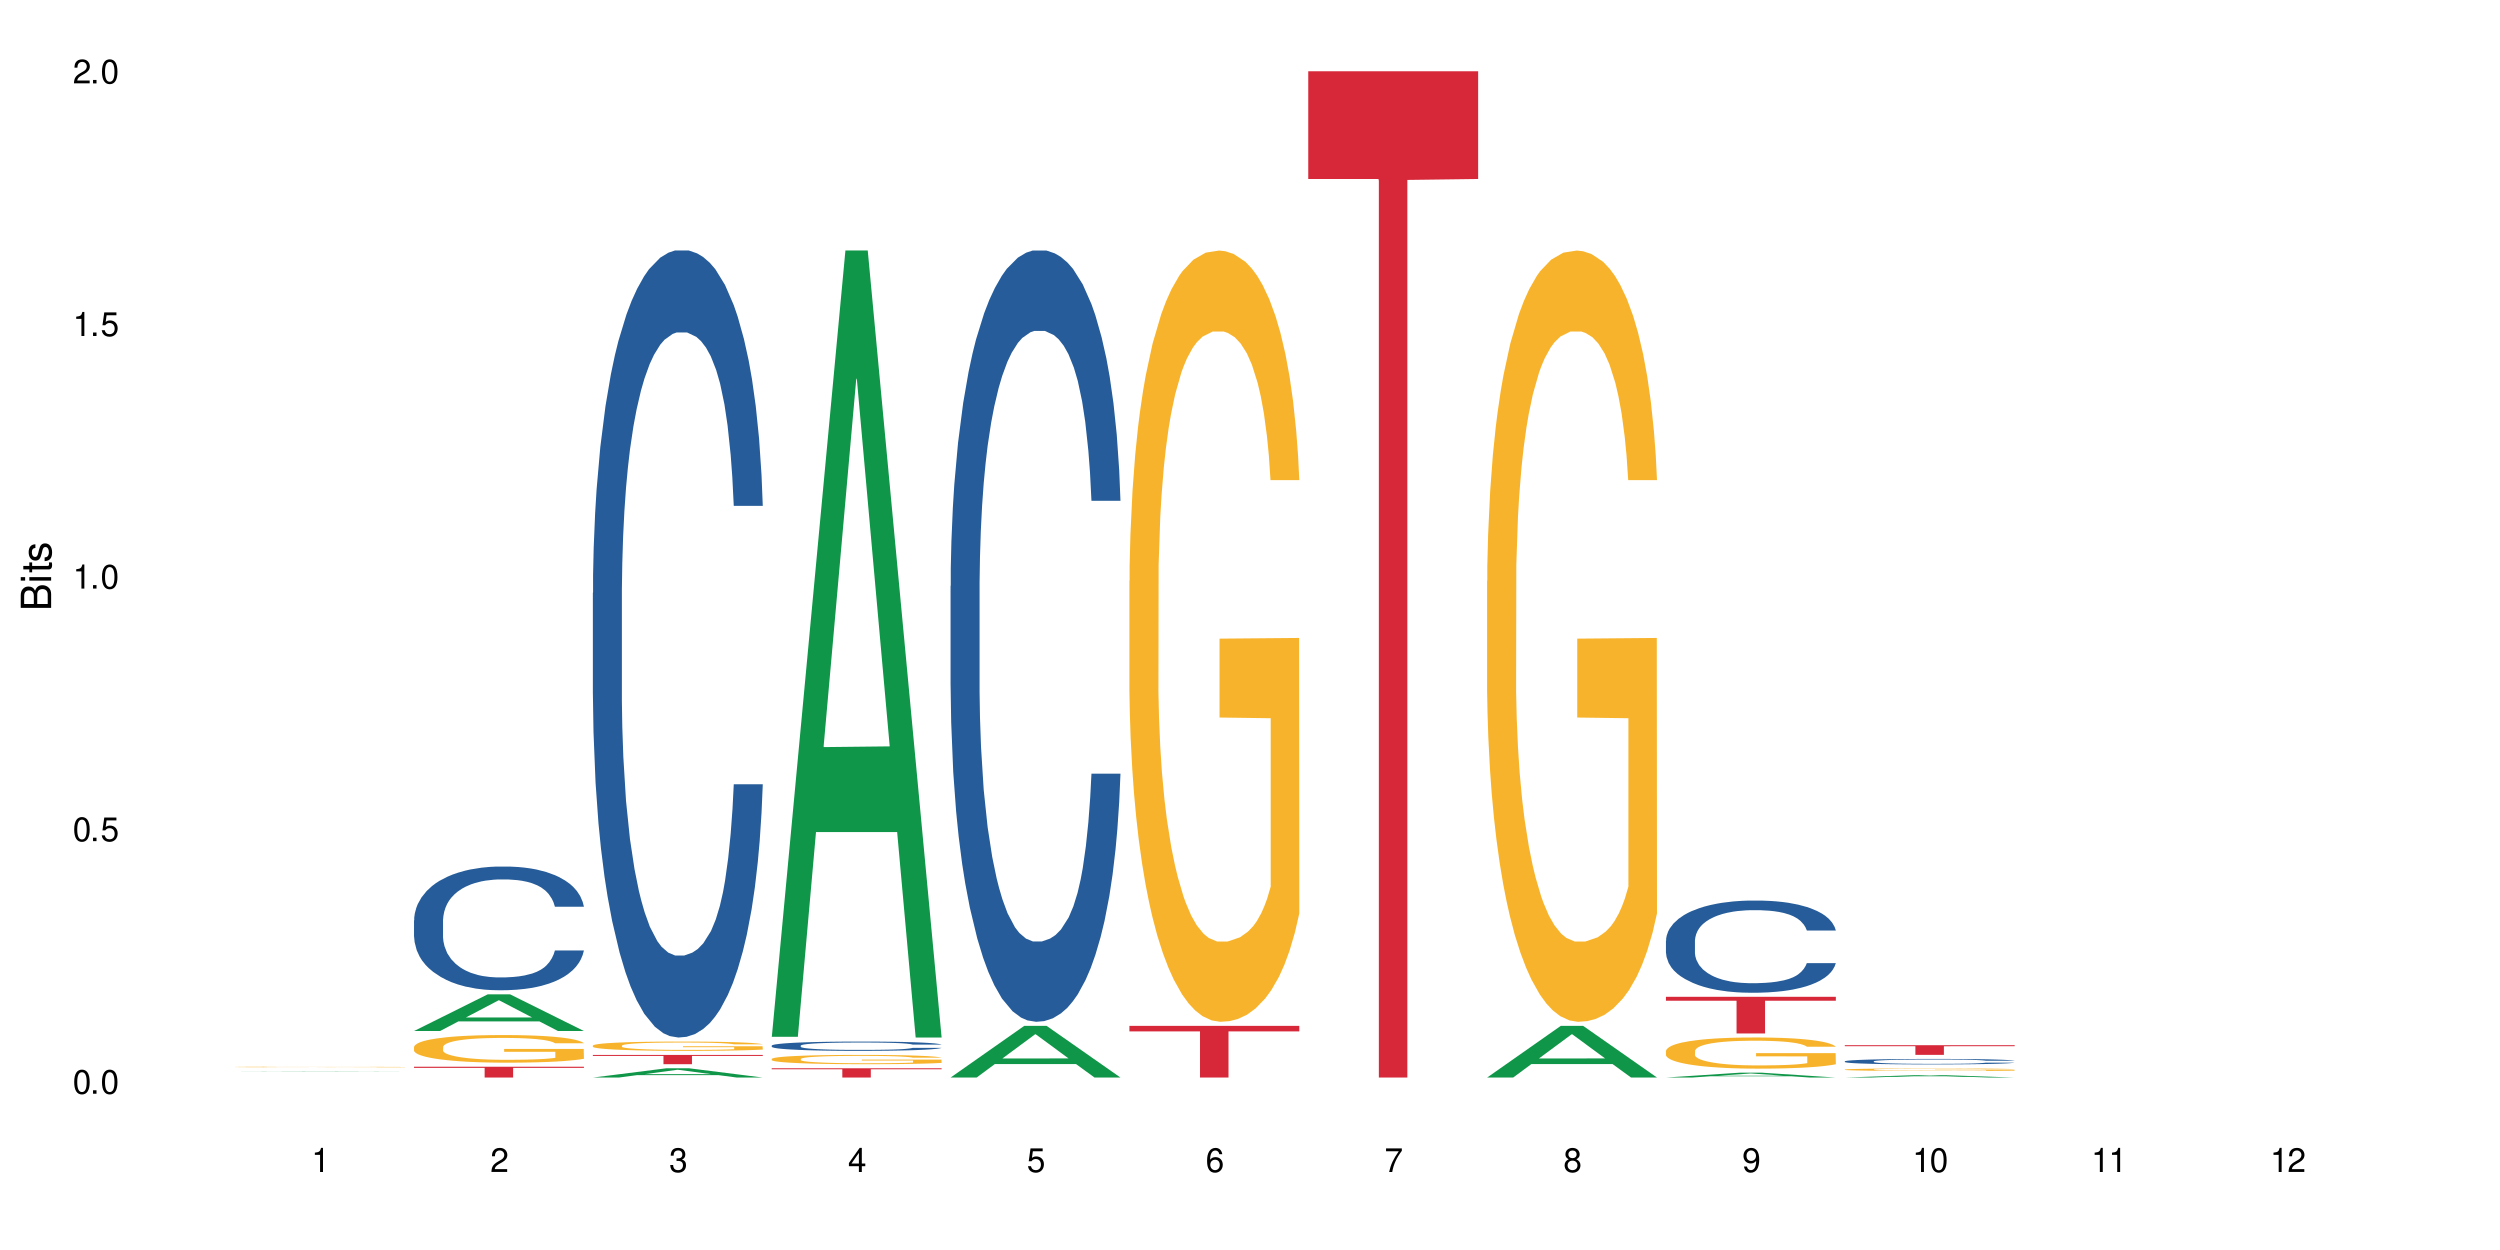 <?xml version="1.0" encoding="UTF-8"?>
<svg xmlns="http://www.w3.org/2000/svg" xmlns:xlink="http://www.w3.org/1999/xlink" width="720" height="360" viewBox="0 0 720 360">
<defs>
<g>
<g id="glyph-0-0">
</g>
<g id="glyph-0-1">
<path d="M 2.641 -6.938 C 2 -6.938 1.422 -6.656 1.078 -6.172 C 0.641 -5.562 0.406 -4.641 0.406 -3.359 C 0.406 -1.016 1.188 0.219 2.641 0.219 C 4.078 0.219 4.859 -1.016 4.859 -3.297 C 4.859 -4.641 4.656 -5.547 4.203 -6.172 C 3.844 -6.656 3.281 -6.938 2.641 -6.938 Z M 2.641 -6.188 C 3.547 -6.188 4 -5.25 4 -3.375 C 4 -1.406 3.562 -0.484 2.625 -0.484 C 1.734 -0.484 1.281 -1.438 1.281 -3.344 C 1.281 -5.25 1.734 -6.188 2.641 -6.188 Z M 2.641 -6.188 "/>
</g>
<g id="glyph-0-2">
<path d="M 1.828 -1 L 0.828 -1 L 0.828 0 L 1.828 0 Z M 1.828 -1 "/>
</g>
<g id="glyph-0-3">
<path d="M 4.562 -6.797 L 1.062 -6.797 L 0.547 -3.094 L 1.328 -3.094 C 1.719 -3.562 2.047 -3.734 2.578 -3.734 C 3.484 -3.734 4.062 -3.109 4.062 -2.094 C 4.062 -1.125 3.484 -0.531 2.578 -0.531 C 1.828 -0.531 1.375 -0.906 1.188 -1.672 L 0.328 -1.672 C 0.453 -1.109 0.547 -0.844 0.75 -0.594 C 1.125 -0.078 1.828 0.219 2.594 0.219 C 3.969 0.219 4.922 -0.781 4.922 -2.219 C 4.922 -3.562 4.031 -4.484 2.719 -4.484 C 2.25 -4.484 1.859 -4.359 1.469 -4.062 L 1.734 -5.969 L 4.562 -5.969 Z M 4.562 -6.797 "/>
</g>
<g id="glyph-0-4">
<path d="M 2.484 -4.938 L 2.484 0 L 3.328 0 L 3.328 -6.938 L 2.766 -6.938 C 2.469 -5.875 2.281 -5.734 0.984 -5.562 L 0.984 -4.938 Z M 2.484 -4.938 "/>
</g>
<g id="glyph-0-5">
<path d="M 4.859 -0.828 L 1.281 -0.828 C 1.359 -1.406 1.672 -1.781 2.5 -2.281 L 3.469 -2.828 C 4.406 -3.344 4.906 -4.062 4.906 -4.906 C 4.906 -5.484 4.672 -6.031 4.266 -6.406 C 3.859 -6.766 3.375 -6.938 2.719 -6.938 C 1.859 -6.938 1.219 -6.625 0.844 -6.031 C 0.609 -5.672 0.5 -5.234 0.484 -4.531 L 1.328 -4.531 C 1.359 -5.016 1.406 -5.281 1.531 -5.516 C 1.75 -5.938 2.188 -6.203 2.703 -6.203 C 3.469 -6.203 4.031 -5.641 4.031 -4.891 C 4.031 -4.344 3.719 -3.859 3.125 -3.516 L 2.234 -3 C 0.812 -2.172 0.406 -1.531 0.328 -0.016 L 4.859 -0.016 Z M 4.859 -0.828 "/>
</g>
<g id="glyph-0-6">
<path d="M 2.125 -3.188 L 2.578 -3.188 C 3.5 -3.188 3.984 -2.766 3.984 -1.922 C 3.984 -1.062 3.469 -0.531 2.594 -0.531 C 1.656 -0.531 1.203 -1 1.156 -2.016 L 0.312 -2.016 C 0.344 -1.453 0.438 -1.094 0.609 -0.781 C 0.953 -0.109 1.625 0.219 2.547 0.219 C 3.953 0.219 4.859 -0.625 4.859 -1.938 C 4.859 -2.828 4.516 -3.297 3.703 -3.594 C 4.344 -3.844 4.656 -4.328 4.656 -5.031 C 4.656 -6.219 3.875 -6.938 2.578 -6.938 C 1.203 -6.938 0.484 -6.172 0.453 -4.703 L 1.297 -4.703 C 1.312 -5.125 1.344 -5.359 1.453 -5.578 C 1.641 -5.969 2.062 -6.203 2.594 -6.203 C 3.344 -6.203 3.797 -5.75 3.797 -5 C 3.797 -4.516 3.609 -4.219 3.25 -4.047 C 3.016 -3.953 2.703 -3.922 2.125 -3.906 Z M 2.125 -3.188 "/>
</g>
<g id="glyph-0-7">
<path d="M 3.141 -1.672 L 3.141 0 L 3.984 0 L 3.984 -1.672 L 4.984 -1.672 L 4.984 -2.438 L 3.984 -2.438 L 3.984 -6.938 L 3.359 -6.938 L 0.266 -2.578 L 0.266 -1.672 Z M 3.141 -2.438 L 1 -2.438 L 3.141 -5.5 Z M 3.141 -2.438 "/>
</g>
<g id="glyph-0-8">
<path d="M 4.781 -5.125 C 4.609 -6.266 3.891 -6.938 2.844 -6.938 C 2.094 -6.938 1.422 -6.578 1.031 -5.953 C 0.594 -5.266 0.406 -4.422 0.406 -3.172 C 0.406 -2 0.578 -1.25 0.984 -0.641 C 1.359 -0.078 1.953 0.219 2.703 0.219 C 3.984 0.219 4.922 -0.75 4.922 -2.094 C 4.922 -3.375 4.062 -4.281 2.844 -4.281 C 2.172 -4.281 1.641 -4.031 1.281 -3.516 C 1.281 -5.234 1.828 -6.188 2.797 -6.188 C 3.391 -6.188 3.797 -5.797 3.938 -5.125 Z M 2.734 -3.531 C 3.547 -3.531 4.062 -2.953 4.062 -2.031 C 4.062 -1.156 3.484 -0.531 2.703 -0.531 C 1.922 -0.531 1.328 -1.188 1.328 -2.078 C 1.328 -2.938 1.906 -3.531 2.734 -3.531 Z M 2.734 -3.531 "/>
</g>
<g id="glyph-0-9">
<path d="M 4.984 -6.797 L 0.438 -6.797 L 0.438 -5.969 L 4.109 -5.969 C 2.5 -3.656 1.828 -2.234 1.328 0 L 2.219 0 C 2.594 -2.172 3.453 -4.047 4.984 -6.094 Z M 4.984 -6.797 "/>
</g>
<g id="glyph-0-10">
<path d="M 3.75 -3.656 C 4.469 -4.094 4.688 -4.438 4.688 -5.078 C 4.688 -6.172 3.844 -6.938 2.641 -6.938 C 1.438 -6.938 0.594 -6.172 0.594 -5.094 C 0.594 -4.438 0.812 -4.094 1.516 -3.656 C 0.734 -3.266 0.359 -2.703 0.359 -1.922 C 0.359 -0.656 1.281 0.219 2.641 0.219 C 3.984 0.219 4.922 -0.656 4.922 -1.922 C 4.922 -2.703 4.531 -3.266 3.75 -3.656 Z M 2.641 -6.188 C 3.359 -6.188 3.812 -5.75 3.812 -5.062 C 3.812 -4.406 3.344 -3.984 2.641 -3.984 C 1.922 -3.984 1.453 -4.406 1.453 -5.078 C 1.453 -5.75 1.922 -6.188 2.641 -6.188 Z M 2.641 -3.266 C 3.484 -3.266 4.062 -2.719 4.062 -1.906 C 4.062 -1.078 3.484 -0.531 2.625 -0.531 C 1.797 -0.531 1.219 -1.094 1.219 -1.906 C 1.219 -2.719 1.781 -3.266 2.641 -3.266 Z M 2.641 -3.266 "/>
</g>
<g id="glyph-0-11">
<path d="M 0.516 -1.578 C 0.672 -0.453 1.406 0.219 2.438 0.219 C 3.188 0.219 3.859 -0.141 4.266 -0.766 C 4.688 -1.453 4.891 -2.297 4.891 -3.547 C 4.891 -4.719 4.703 -5.453 4.312 -6.078 C 3.938 -6.641 3.344 -6.938 2.594 -6.938 C 1.297 -6.938 0.359 -5.969 0.359 -4.625 C 0.359 -3.344 1.234 -2.453 2.453 -2.453 C 3.094 -2.453 3.578 -2.672 4.016 -3.203 C 4 -1.484 3.469 -0.531 2.5 -0.531 C 1.906 -0.531 1.484 -0.906 1.359 -1.578 Z M 2.578 -6.203 C 3.375 -6.203 3.969 -5.531 3.969 -4.641 C 3.969 -3.797 3.391 -3.188 2.547 -3.188 C 1.734 -3.188 1.234 -3.766 1.234 -4.688 C 1.234 -5.562 1.797 -6.203 2.578 -6.203 Z M 2.578 -6.203 "/>
</g>
<g id="glyph-1-0">
</g>
<g id="glyph-1-1">
<path d="M 0 -0.953 L 0 -4.891 C 0 -5.719 -0.234 -6.344 -0.734 -6.797 C -1.188 -7.234 -1.812 -7.469 -2.5 -7.469 C -3.547 -7.469 -4.188 -7 -4.625 -5.875 C -4.984 -6.688 -5.625 -7.094 -6.531 -7.094 C -7.172 -7.094 -7.734 -6.859 -8.141 -6.391 C -8.562 -5.922 -8.75 -5.344 -8.75 -4.5 L -8.75 -0.953 Z M -4.984 -2.062 L -7.766 -2.062 L -7.766 -4.219 C -7.766 -4.844 -7.688 -5.203 -7.453 -5.5 C -7.219 -5.812 -6.859 -5.969 -6.375 -5.969 C -5.891 -5.969 -5.531 -5.812 -5.297 -5.5 C -5.062 -5.203 -4.984 -4.844 -4.984 -4.219 Z M -0.984 -2.062 L -4 -2.062 L -4 -4.781 C -4 -5.766 -3.438 -6.359 -2.484 -6.359 C -1.547 -6.359 -0.984 -5.766 -0.984 -4.781 Z M -0.984 -2.062 "/>
</g>
<g id="glyph-1-2">
<path d="M -6.281 -1.797 L -6.281 -0.797 L 0 -0.797 L 0 -1.797 Z M -8.75 -1.797 L -8.75 -0.797 L -7.484 -0.797 L -7.484 -1.797 Z M -8.75 -1.797 "/>
</g>
<g id="glyph-1-3">
<path d="M -6.281 -3.047 L -6.281 -2.016 L -8.016 -2.016 L -8.016 -1.016 L -6.281 -1.016 L -6.281 -0.172 L -5.469 -0.172 L -5.469 -1.016 L -0.719 -1.016 C -0.078 -1.016 0.281 -1.453 0.281 -2.234 C 0.281 -2.5 0.25 -2.719 0.188 -3.047 L -0.641 -3.047 C -0.609 -2.906 -0.594 -2.766 -0.594 -2.562 C -0.594 -2.141 -0.719 -2.016 -1.156 -2.016 L -5.469 -2.016 L -5.469 -3.047 Z M -6.281 -3.047 "/>
</g>
<g id="glyph-1-4">
<path d="M -4.531 -5.25 C -5.766 -5.25 -6.469 -4.422 -6.469 -2.969 C -6.469 -1.516 -5.719 -0.562 -4.547 -0.562 C -3.562 -0.562 -3.094 -1.062 -2.734 -2.562 L -2.516 -3.484 C -2.344 -4.188 -2.094 -4.469 -1.641 -4.469 C -1.047 -4.469 -0.641 -3.875 -0.641 -3 C -0.641 -2.453 -0.797 -2 -1.062 -1.75 C -1.25 -1.594 -1.422 -1.531 -1.875 -1.469 L -1.875 -0.406 C -0.422 -0.453 0.281 -1.266 0.281 -2.922 C 0.281 -4.5 -0.5 -5.516 -1.719 -5.516 C -2.656 -5.516 -3.172 -4.984 -3.469 -3.734 L -3.703 -2.766 C -3.891 -1.953 -4.156 -1.609 -4.594 -1.609 C -5.188 -1.609 -5.547 -2.125 -5.547 -2.938 C -5.547 -3.75 -5.203 -4.172 -4.531 -4.203 Z M -4.531 -5.25 "/>
</g>
</g>
</defs>
<rect x="-72" y="-36" width="864" height="432" fill="rgb(100%, 100%, 100%)" fill-opacity="1"/>
<path fill-rule="nonzero" fill="rgb(6.275%, 58.824%, 28.235%)" fill-opacity="1" d="M 67.73 308.617 L 67.785 308.617 L 88.957 308.547 L 95.387 308.547 L 116.664 308.617 L 109.188 308.617 L 103.855 308.598 L 80.488 308.598 L 75.258 308.617 L 67.73 308.617 L 82.734 308.59 L 101.711 308.59 L 92.25 308.559 L 92.039 308.559 L 82.684 308.59 L 82.734 308.59 Z M 67.73 308.617 "/>
<path fill-rule="nonzero" fill="rgb(96.863%, 70.196%, 16.863%)" fill-opacity="1" d="M 67.73 307.285 L 67.789 307.285 L 67.789 307.281 L 68.031 307.273 L 68.625 307.266 L 69.402 307.258 L 70.238 307.25 L 70.773 307.246 L 71.668 307.242 L 72.445 307.238 L 74.414 307.23 L 76.922 307.227 L 78.293 307.223 L 79.844 307.219 L 82.051 307.219 L 83.066 307.215 L 86.172 307.215 L 89.691 307.211 L 97.805 307.211 L 101.148 307.215 L 103.059 307.215 L 104.551 307.219 L 106.102 307.219 L 108.012 307.223 L 109.801 307.227 L 111.234 307.23 L 112.664 307.234 L 113.859 307.238 L 114.871 307.246 L 115.77 307.25 L 116.305 307.258 L 116.664 307.262 L 108.367 307.262 L 107.891 307.258 L 107.355 307.254 L 106.461 307.246 L 105.562 307.242 L 104.668 307.242 L 102.996 307.238 L 101.566 307.234 L 99.777 307.23 L 87.184 307.23 L 85.992 307.234 L 84.32 307.234 L 83.305 307.238 L 82.707 307.238 L 80.918 307.242 L 79.727 307.246 L 79.07 307.25 L 78.234 307.254 L 77.637 307.258 L 76.98 307.266 L 76.621 307.27 L 76.145 307.281 L 76.086 307.309 L 76.266 307.312 L 76.621 307.32 L 77.102 307.328 L 78.531 307.336 L 79.785 307.344 L 80.859 307.348 L 81.695 307.348 L 83.305 307.355 L 83.961 307.355 L 85.512 307.359 L 87.125 307.359 L 89.094 307.363 L 101.863 307.363 L 103.414 307.359 L 105.684 307.359 L 106.578 307.355 L 107.414 307.355 L 108.43 307.352 L 108.43 307.312 L 93.688 307.312 L 93.688 307.297 L 116.602 307.297 L 116.664 307.359 L 115.41 307.363 L 113.859 307.367 L 112.367 307.367 L 110.816 307.371 L 108.605 307.375 L 106.816 307.375 L 104.07 307.379 L 98.941 307.379 L 96.613 307.383 L 91.422 307.383 L 88.797 307.379 L 84.797 307.379 L 82.887 307.375 L 80.5 307.371 L 78.949 307.371 L 77.34 307.367 L 75.727 307.363 L 74.297 307.359 L 73.34 307.355 L 72.387 307.352 L 71.371 307.348 L 70.418 307.34 L 69.699 307.336 L 69.043 307.332 L 68.566 307.324 L 68.09 307.32 L 67.852 307.312 L 67.73 307.309 Z M 67.73 307.285 "/>
<path fill-rule="nonzero" fill="rgb(6.275%, 58.824%, 28.235%)" fill-opacity="1" d="M 119.238 296.922 L 119.289 296.91 L 140.465 286.367 L 146.895 286.367 L 168.172 296.93 L 160.695 296.93 L 155.363 294.172 L 131.996 294.172 L 126.766 296.922 L 119.238 296.922 L 134.242 293.031 L 153.219 293.023 L 143.758 288.094 L 143.652 288.082 L 143.547 288.113 L 134.191 293.023 L 134.242 293.031 Z M 119.238 296.922 "/>
<path fill-rule="nonzero" fill="rgb(14.51%, 36.078%, 60%)" fill-opacity="1" d="M 119.238 265.074 L 119.297 265.043 L 119.297 264.262 L 119.477 263.023 L 119.895 261.461 L 120.312 260.387 L 121.387 258.465 L 122.879 256.609 L 124.43 255.176 L 125.562 254.328 L 126.578 253.676 L 128.906 252.473 L 130.398 251.852 L 132.008 251.301 L 133.977 250.746 L 135.41 250.418 L 138.633 249.898 L 141.02 249.672 L 142.871 249.574 L 146.867 249.574 L 149.254 249.703 L 150.984 249.867 L 152.895 250.125 L 154.504 250.418 L 157.309 251.137 L 159.816 252.047 L 160.949 252.57 L 162.742 253.578 L 164.113 254.555 L 165.066 255.402 L 166.141 256.609 L 167.098 258.074 L 167.812 259.734 L 168.172 261.133 L 159.816 261.133 L 159.398 259.832 L 158.922 258.824 L 158.027 257.488 L 157.133 256.543 L 155.879 255.598 L 154.746 254.98 L 153.191 254.359 L 151.82 253.969 L 150.387 253.676 L 149.016 253.48 L 146.391 253.285 L 143.348 253.285 L 142.211 253.352 L 139.887 253.613 L 138.633 253.84 L 136.844 254.297 L 135.59 254.719 L 134.098 255.371 L 133.082 255.922 L 131.828 256.77 L 130.934 257.52 L 129.922 258.594 L 129.324 259.41 L 128.785 260.32 L 128.309 261.395 L 127.949 262.535 L 127.711 263.742 L 127.594 264.914 L 127.594 269.961 L 127.711 271.133 L 128.012 272.5 L 128.785 274.488 L 129.922 276.215 L 131.234 277.582 L 132.484 278.559 L 133.203 279.016 L 134.156 279.535 L 135.648 280.188 L 137.797 280.84 L 139.051 281.098 L 140.961 281.359 L 142.93 281.492 L 145.555 281.492 L 147.883 281.359 L 149.434 281.195 L 151.043 280.938 L 153.254 280.383 L 154.625 279.863 L 155.816 279.242 L 156.715 278.625 L 157.309 278.102 L 158.207 277.094 L 158.922 275.984 L 159.457 274.848 L 159.816 273.738 L 168.172 273.738 L 167.812 275.043 L 167.277 276.312 L 166.738 277.258 L 165.902 278.395 L 164.949 279.406 L 163.574 280.547 L 162.441 281.293 L 160.949 282.109 L 159.578 282.727 L 158.086 283.281 L 155.879 283.934 L 154.445 284.258 L 152.895 284.551 L 151.043 284.812 L 148.719 285.039 L 146.211 285.172 L 143.883 285.203 L 141.379 285.137 L 139.527 285.008 L 137.082 284.715 L 134.039 284.129 L 131.828 283.508 L 130.098 282.891 L 128.605 282.238 L 126.938 281.359 L 124.789 279.926 L 123.477 278.82 L 122.582 277.906 L 121.566 276.637 L 120.852 275.496 L 120.016 273.672 L 119.418 271.363 L 119.238 269.57 Z M 119.238 265.074 "/>
<path fill-rule="nonzero" fill="rgb(96.863%, 70.196%, 16.863%)" fill-opacity="1" d="M 119.238 301.504 L 119.297 301.496 L 119.297 301.348 L 119.535 301.023 L 120.133 300.57 L 120.91 300.203 L 121.746 299.91 L 122.281 299.758 L 123.176 299.539 L 123.953 299.379 L 125.922 299.055 L 128.43 298.75 L 129.801 298.617 L 131.352 298.492 L 133.559 298.355 L 134.574 298.305 L 137.676 298.188 L 141.199 298.117 L 145.078 298.094 L 146.867 298.102 L 149.312 298.129 L 152.656 298.211 L 154.566 298.281 L 156.059 298.355 L 157.609 298.449 L 159.52 298.594 L 161.309 298.77 L 162.742 298.945 L 164.172 299.164 L 165.367 299.395 L 166.379 299.648 L 167.277 299.953 L 167.812 300.207 L 168.172 300.465 L 159.875 300.465 L 159.398 300.207 L 158.863 300.012 L 157.965 299.773 L 157.07 299.598 L 156.176 299.461 L 154.504 299.27 L 153.074 299.156 L 151.281 299.055 L 149.551 298.988 L 147.582 298.945 L 146.391 298.93 L 143.227 298.93 L 140.363 298.98 L 138.691 299.039 L 137.5 299.098 L 135.828 299.207 L 134.812 299.293 L 134.215 299.352 L 132.426 299.578 L 131.234 299.781 L 130.578 299.918 L 129.742 300.137 L 129.145 300.332 L 128.488 300.621 L 128.129 300.84 L 127.652 301.336 L 127.594 302.645 L 127.773 302.918 L 128.129 303.219 L 128.605 303.48 L 129.324 303.754 L 130.039 303.965 L 131.293 304.25 L 132.367 304.438 L 133.203 304.562 L 134.812 304.758 L 135.469 304.824 L 137.02 304.953 L 138.633 305.055 L 140.602 305.145 L 142.094 305.188 L 144.48 305.223 L 147.523 305.223 L 151.105 305.18 L 153.371 305.121 L 154.922 305.062 L 155.938 305.012 L 157.191 304.934 L 158.086 304.859 L 158.922 304.781 L 159.938 304.656 L 159.938 302.918 L 145.195 302.91 L 145.195 302.098 L 168.109 302.09 L 168.172 304.934 L 166.918 305.129 L 165.367 305.316 L 163.875 305.461 L 162.324 305.586 L 160.113 305.723 L 158.324 305.812 L 155.578 305.914 L 153.074 305.977 L 150.449 306.023 L 148.121 306.043 L 145.375 306.051 L 142.93 306.035 L 140.305 305.992 L 138.215 305.934 L 136.305 305.863 L 134.395 305.77 L 132.008 305.613 L 130.457 305.492 L 128.848 305.34 L 127.234 305.156 L 125.801 304.961 L 124.848 304.809 L 123.895 304.633 L 122.879 304.418 L 121.926 304.168 L 121.207 303.945 L 120.551 303.691 L 120.074 303.449 L 119.598 303.121 L 119.359 302.859 L 119.238 302.637 Z M 119.238 301.504 "/>
<path fill-rule="nonzero" fill="rgb(83.922%, 15.686%, 22.353%)" fill-opacity="1" d="M 119.238 307.215 L 168.172 307.215 L 168.172 307.547 L 147.777 307.551 L 147.777 310.332 L 139.574 310.332 L 139.574 307.555 L 139.453 307.547 L 119.238 307.547 Z M 119.238 307.215 "/>
<path fill-rule="nonzero" fill="rgb(6.275%, 58.824%, 28.235%)" fill-opacity="1" d="M 170.746 310.328 L 170.797 310.328 L 191.973 307.656 L 198.402 307.656 L 219.68 310.332 L 212.203 310.332 L 206.871 309.633 L 183.504 309.633 L 178.273 310.328 L 170.746 310.328 L 185.75 309.344 L 204.727 309.344 L 195.266 308.094 L 195.16 308.09 L 195.055 308.098 L 185.699 309.344 L 185.75 309.344 Z M 170.746 310.328 "/>
<path fill-rule="nonzero" fill="rgb(14.51%, 36.078%, 60%)" fill-opacity="1" d="M 170.746 170.762 L 170.805 170.555 L 170.805 165.582 L 170.984 157.711 L 171.402 147.766 L 171.82 140.93 L 172.895 128.703 L 174.387 116.895 L 175.938 107.777 L 177.07 102.391 L 178.086 98.246 L 180.414 90.578 L 181.906 86.645 L 183.516 83.121 L 185.484 79.598 L 186.918 77.527 L 190.141 74.211 L 192.527 72.762 L 194.375 72.141 L 198.375 72.141 L 200.762 72.969 L 202.492 74.004 L 204.402 75.66 L 206.012 77.527 L 208.816 82.086 L 211.324 87.887 L 212.457 91.203 L 214.25 97.625 L 215.621 103.84 L 216.574 109.227 L 217.648 116.895 L 218.605 126.219 L 219.32 136.785 L 219.68 145.691 L 211.324 145.691 L 210.906 137.406 L 210.43 130.984 L 209.535 122.488 L 208.641 116.48 L 207.387 110.469 L 206.25 106.535 L 204.699 102.598 L 203.328 100.109 L 201.895 98.246 L 200.523 97.004 L 197.898 95.758 L 194.855 95.758 L 193.719 96.176 L 191.395 97.832 L 190.141 99.281 L 188.352 102.184 L 187.098 104.875 L 185.605 109.02 L 184.59 112.543 L 183.336 117.93 L 182.441 122.695 L 181.426 129.531 L 180.832 134.711 L 180.293 140.512 L 179.816 147.352 L 179.457 154.602 L 179.219 162.27 L 179.102 169.727 L 179.102 201.844 L 179.219 209.301 L 179.52 218.004 L 180.293 230.641 L 181.426 241.625 L 182.742 250.324 L 183.992 256.543 L 184.711 259.441 L 185.664 262.758 L 187.156 266.902 L 189.305 271.043 L 190.559 272.703 L 192.469 274.359 L 194.438 275.188 L 197.062 275.188 L 199.391 274.359 L 200.941 273.324 L 202.551 271.668 L 204.762 268.145 L 206.133 264.828 L 207.324 260.891 L 208.223 256.957 L 208.816 253.641 L 209.711 247.219 L 210.43 240.172 L 210.965 232.922 L 211.324 225.875 L 219.68 225.875 L 219.32 234.164 L 218.785 242.246 L 218.246 248.254 L 217.41 255.504 L 216.457 261.93 L 215.082 269.18 L 213.949 273.945 L 212.457 279.125 L 211.086 283.062 L 209.594 286.586 L 207.387 290.727 L 205.953 292.801 L 204.402 294.664 L 202.551 296.324 L 200.227 297.773 L 197.719 298.602 L 195.391 298.809 L 192.887 298.395 L 191.035 297.566 L 188.59 295.699 L 185.547 291.973 L 183.336 288.035 L 181.605 284.098 L 180.113 279.953 L 178.445 274.359 L 176.297 265.242 L 174.984 258.199 L 174.086 252.398 L 173.074 244.316 L 172.355 237.066 L 171.523 225.461 L 170.926 210.75 L 170.746 199.355 Z M 170.746 170.762 "/>
<path fill-rule="nonzero" fill="rgb(96.863%, 70.196%, 16.863%)" fill-opacity="1" d="M 170.746 301.121 L 170.805 301.117 L 170.805 301.066 L 171.043 300.957 L 171.641 300.805 L 172.418 300.684 L 173.254 300.582 L 173.789 300.531 L 174.684 300.461 L 175.461 300.406 L 177.43 300.297 L 179.938 300.191 L 181.309 300.148 L 182.859 300.105 L 185.066 300.062 L 186.082 300.043 L 189.184 300.004 L 192.707 299.98 L 196.586 299.973 L 198.375 299.977 L 200.82 299.984 L 204.164 300.012 L 206.074 300.035 L 207.566 300.062 L 209.117 300.094 L 211.027 300.141 L 212.816 300.199 L 214.25 300.258 L 215.68 300.332 L 216.875 300.41 L 217.887 300.496 L 218.785 300.598 L 219.32 300.684 L 219.68 300.77 L 211.383 300.77 L 210.906 300.684 L 210.371 300.617 L 209.473 300.539 L 208.578 300.48 L 207.684 300.434 L 206.012 300.367 L 204.582 300.328 L 202.789 300.297 L 201.059 300.273 L 199.09 300.258 L 197.898 300.254 L 194.734 300.254 L 191.871 300.27 L 190.199 300.289 L 189.008 300.309 L 187.336 300.348 L 186.32 300.375 L 185.723 300.395 L 183.934 300.473 L 182.742 300.539 L 182.086 300.586 L 181.25 300.66 L 180.652 300.727 L 179.996 300.824 L 179.637 300.898 L 179.16 301.062 L 179.102 301.504 L 179.281 301.598 L 179.637 301.695 L 180.113 301.785 L 180.832 301.879 L 181.547 301.949 L 182.801 302.043 L 183.875 302.105 L 184.711 302.148 L 186.32 302.215 L 186.977 302.238 L 188.527 302.281 L 190.141 302.316 L 192.109 302.344 L 193.602 302.359 L 195.988 302.371 L 199.031 302.371 L 202.613 302.355 L 204.879 302.336 L 206.43 302.316 L 207.445 302.301 L 208.699 302.273 L 209.594 302.25 L 210.43 302.223 L 211.445 302.18 L 211.445 301.598 L 196.703 301.594 L 196.703 301.32 L 219.617 301.316 L 219.68 302.273 L 218.426 302.34 L 216.875 302.402 L 215.383 302.453 L 213.832 302.492 L 211.621 302.539 L 209.832 302.57 L 207.086 302.605 L 204.582 302.625 L 201.957 302.641 L 199.629 302.648 L 196.883 302.648 L 194.438 302.645 L 191.812 302.629 L 189.723 302.609 L 187.812 302.586 L 185.902 302.555 L 183.516 302.504 L 181.965 302.461 L 180.355 302.41 L 178.742 302.348 L 177.309 302.285 L 176.355 302.23 L 175.402 302.172 L 174.387 302.102 L 173.43 302.016 L 172.715 301.941 L 172.059 301.855 L 171.582 301.773 L 171.105 301.664 L 170.867 301.578 L 170.746 301.5 Z M 170.746 301.121 "/>
<path fill-rule="nonzero" fill="rgb(83.922%, 15.686%, 22.353%)" fill-opacity="1" d="M 170.746 303.812 L 219.68 303.812 L 219.68 304.102 L 199.285 304.102 L 199.285 306.492 L 191.078 306.492 L 191.078 304.105 L 190.961 304.102 L 170.746 304.102 Z M 170.746 303.812 "/>
<path fill-rule="nonzero" fill="rgb(6.275%, 58.824%, 28.235%)" fill-opacity="1" d="M 222.254 298.598 L 222.305 298.383 L 243.48 72.141 L 249.91 72.141 L 271.188 298.809 L 263.711 298.809 L 258.379 239.641 L 235.008 239.641 L 229.781 298.598 L 222.254 298.598 L 237.258 215.164 L 256.234 214.953 L 246.773 109.172 L 246.668 108.961 L 246.562 109.598 L 237.207 214.953 L 237.258 215.164 Z M 222.254 298.598 "/>
<path fill-rule="nonzero" fill="rgb(14.51%, 36.078%, 60%)" fill-opacity="1" d="M 222.254 301.137 L 222.312 301.137 L 222.312 301.078 L 222.492 300.984 L 222.91 300.867 L 223.328 300.785 L 224.402 300.641 L 225.895 300.5 L 227.445 300.395 L 228.578 300.328 L 229.594 300.281 L 231.922 300.191 L 233.414 300.145 L 235.023 300.102 L 236.992 300.062 L 238.426 300.035 L 241.648 299.996 L 244.035 299.98 L 245.883 299.973 L 249.883 299.973 L 252.27 299.98 L 254 299.996 L 255.91 300.016 L 257.52 300.035 L 260.324 300.09 L 262.832 300.16 L 263.965 300.199 L 265.754 300.273 L 267.129 300.348 L 268.082 300.41 L 269.156 300.5 L 270.113 300.613 L 270.828 300.734 L 271.188 300.84 L 262.832 300.84 L 262.414 300.742 L 261.938 300.668 L 261.043 300.566 L 260.145 300.496 L 258.895 300.426 L 257.758 300.379 L 256.207 300.332 L 254.836 300.305 L 253.402 300.281 L 252.031 300.266 L 249.406 300.25 L 246.363 300.25 L 245.227 300.258 L 242.902 300.277 L 241.648 300.293 L 239.855 300.328 L 238.605 300.359 L 237.113 300.41 L 236.098 300.449 L 234.844 300.512 L 233.949 300.57 L 232.934 300.652 L 232.34 300.711 L 231.801 300.781 L 231.324 300.859 L 230.965 300.945 L 230.727 301.039 L 230.609 301.125 L 230.609 301.504 L 230.727 301.594 L 231.027 301.695 L 231.801 301.844 L 232.934 301.973 L 234.25 302.078 L 235.5 302.152 L 236.219 302.184 L 237.172 302.223 L 238.664 302.273 L 240.812 302.32 L 242.066 302.34 L 243.977 302.359 L 245.945 302.371 L 248.57 302.371 L 250.898 302.359 L 252.449 302.348 L 254.059 302.328 L 256.266 302.289 L 257.641 302.25 L 258.832 302.203 L 259.73 302.156 L 260.324 302.117 L 261.219 302.039 L 261.938 301.957 L 262.473 301.871 L 262.832 301.789 L 271.188 301.789 L 270.828 301.887 L 270.289 301.98 L 269.754 302.055 L 268.918 302.137 L 267.965 302.215 L 266.59 302.301 L 265.457 302.355 L 263.965 302.418 L 262.594 302.465 L 261.102 302.504 L 258.895 302.555 L 257.461 302.578 L 255.91 302.602 L 254.059 302.621 L 251.73 302.637 L 249.227 302.648 L 246.898 302.648 L 244.391 302.645 L 242.543 302.637 L 240.098 302.613 L 237.051 302.57 L 234.844 302.523 L 233.113 302.477 L 231.621 302.426 L 229.953 302.359 L 227.805 302.254 L 226.492 302.172 L 225.594 302.102 L 224.582 302.008 L 223.863 301.922 L 223.031 301.785 L 222.434 301.609 L 222.254 301.477 Z M 222.254 301.137 "/>
<path fill-rule="nonzero" fill="rgb(96.863%, 70.196%, 16.863%)" fill-opacity="1" d="M 222.254 304.961 L 222.312 304.957 L 222.312 304.91 L 222.551 304.801 L 223.148 304.648 L 223.926 304.523 L 224.762 304.426 L 225.297 304.375 L 226.191 304.301 L 226.969 304.246 L 228.938 304.137 L 231.445 304.035 L 232.816 303.988 L 234.367 303.949 L 236.574 303.902 L 237.59 303.887 L 240.691 303.844 L 244.215 303.82 L 248.094 303.812 L 249.883 303.816 L 252.328 303.824 L 255.672 303.852 L 257.582 303.879 L 259.07 303.902 L 260.625 303.934 L 262.535 303.984 L 264.324 304.043 L 265.754 304.102 L 267.188 304.172 L 268.383 304.25 L 269.395 304.336 L 270.289 304.441 L 270.828 304.523 L 271.188 304.609 L 262.891 304.609 L 262.414 304.523 L 261.875 304.461 L 260.98 304.379 L 260.086 304.32 L 259.191 304.273 L 257.52 304.211 L 256.09 304.172 L 254.297 304.137 L 252.566 304.113 L 250.598 304.102 L 249.406 304.094 L 246.242 304.094 L 243.379 304.113 L 241.707 304.133 L 240.516 304.152 L 238.844 304.188 L 237.828 304.219 L 237.23 304.238 L 235.441 304.312 L 234.25 304.383 L 233.59 304.426 L 232.758 304.5 L 232.16 304.566 L 231.504 304.664 L 231.145 304.738 L 230.668 304.906 L 230.609 305.344 L 230.785 305.438 L 231.145 305.539 L 231.621 305.625 L 232.34 305.719 L 233.055 305.789 L 234.309 305.887 L 235.383 305.949 L 236.219 305.988 L 237.828 306.055 L 238.484 306.078 L 240.035 306.121 L 241.648 306.156 L 243.617 306.188 L 245.109 306.199 L 247.496 306.211 L 250.539 306.211 L 254.121 306.199 L 256.387 306.18 L 257.938 306.16 L 258.953 306.141 L 260.207 306.113 L 261.102 306.09 L 261.938 306.062 L 262.949 306.023 L 262.949 305.438 L 248.211 305.434 L 248.211 305.16 L 271.125 305.16 L 271.188 306.113 L 269.934 306.18 L 268.383 306.246 L 266.891 306.293 L 265.34 306.336 L 263.129 306.383 L 261.34 306.41 L 258.594 306.445 L 256.09 306.465 L 253.465 306.48 L 251.137 306.488 L 248.391 306.492 L 245.945 306.484 L 243.32 306.473 L 241.23 306.453 L 239.32 306.426 L 237.41 306.395 L 235.023 306.344 L 233.473 306.305 L 231.859 306.25 L 230.25 306.191 L 228.816 306.125 L 227.863 306.074 L 226.91 306.016 L 225.895 305.941 L 224.938 305.859 L 224.223 305.781 L 223.566 305.695 L 223.09 305.617 L 222.613 305.504 L 222.375 305.418 L 222.254 305.344 Z M 222.254 304.961 "/>
<path fill-rule="nonzero" fill="rgb(83.922%, 15.686%, 22.353%)" fill-opacity="1" d="M 222.254 307.656 L 271.188 307.656 L 271.188 307.941 L 250.793 307.945 L 250.793 310.332 L 242.586 310.332 L 242.586 307.945 L 242.469 307.941 L 222.254 307.941 Z M 222.254 307.656 "/>
<path fill-rule="nonzero" fill="rgb(6.275%, 58.824%, 28.235%)" fill-opacity="1" d="M 273.762 310.32 L 273.812 310.305 L 294.984 295.445 L 301.418 295.445 L 322.695 310.332 L 315.219 310.332 L 309.887 306.445 L 286.516 306.445 L 281.289 310.32 L 273.762 310.32 L 288.766 304.84 L 307.742 304.824 L 298.281 297.875 L 298.176 297.863 L 298.07 297.906 L 288.711 304.824 L 288.766 304.84 Z M 273.762 310.32 "/>
<path fill-rule="nonzero" fill="rgb(14.51%, 36.078%, 60%)" fill-opacity="1" d="M 273.762 168.801 L 273.82 168.598 L 273.82 163.727 L 274 156.012 L 274.418 146.266 L 274.836 139.566 L 275.91 127.586 L 277.402 116.012 L 278.953 107.078 L 280.086 101.801 L 281.102 97.738 L 283.43 90.227 L 284.922 86.367 L 286.531 82.918 L 288.5 79.465 L 289.934 77.434 L 293.156 74.188 L 295.543 72.766 L 297.391 72.156 L 301.391 72.156 L 303.777 72.969 L 305.508 73.984 L 307.418 75.609 L 309.027 77.434 L 311.832 81.902 L 314.34 87.586 L 315.473 90.836 L 317.262 97.129 L 318.637 103.223 L 319.59 108.5 L 320.664 116.012 L 321.621 125.148 L 322.336 135.504 L 322.695 144.234 L 314.34 144.234 L 313.922 136.113 L 313.445 129.82 L 312.551 121.496 L 311.652 115.605 L 310.402 109.719 L 309.266 105.859 L 307.715 102.004 L 306.344 99.566 L 304.91 97.738 L 303.539 96.52 L 300.914 95.301 L 297.871 95.301 L 296.734 95.707 L 294.41 97.332 L 293.156 98.754 L 291.363 101.598 L 290.113 104.234 L 288.621 108.297 L 287.605 111.75 L 286.352 117.027 L 285.457 121.699 L 284.441 128.398 L 283.848 133.473 L 283.309 139.16 L 282.832 145.859 L 282.473 152.965 L 282.234 160.477 L 282.117 167.789 L 282.117 199.258 L 282.234 206.566 L 282.535 215.094 L 283.309 227.48 L 284.441 238.242 L 285.754 246.77 L 287.008 252.859 L 287.727 255.703 L 288.68 258.953 L 290.172 263.012 L 292.32 267.074 L 293.574 268.699 L 295.484 270.32 L 297.453 271.133 L 300.078 271.133 L 302.406 270.32 L 303.957 269.309 L 305.566 267.684 L 307.773 264.23 L 309.148 260.98 L 310.34 257.125 L 311.234 253.266 L 311.832 250.02 L 312.727 243.723 L 313.445 236.82 L 313.98 229.715 L 314.34 222.812 L 322.695 222.812 L 322.336 230.934 L 321.797 238.852 L 321.262 244.738 L 320.426 251.844 L 319.473 258.141 L 318.098 265.246 L 316.965 269.914 L 315.473 274.992 L 314.102 278.852 L 312.609 282.301 L 310.402 286.363 L 308.969 288.391 L 307.418 290.219 L 305.566 291.844 L 303.238 293.266 L 300.734 294.078 L 298.406 294.281 L 295.898 293.875 L 294.051 293.062 L 291.605 291.234 L 288.559 287.582 L 286.352 283.723 L 284.621 279.863 L 283.129 275.805 L 281.461 270.32 L 279.312 261.387 L 278 254.484 L 277.102 248.801 L 276.09 240.883 L 275.371 233.773 L 274.535 222.406 L 273.941 207.988 L 273.762 196.82 Z M 273.762 168.801 "/>
<path fill-rule="nonzero" fill="rgb(96.863%, 70.196%, 16.863%)" fill-opacity="1" d="M 325.27 167.293 L 325.328 167.09 L 325.328 163.035 L 325.566 153.906 L 326.164 141.328 L 326.941 130.984 L 327.773 122.871 L 328.312 118.609 L 329.207 112.523 L 329.984 108.062 L 331.953 98.934 L 334.457 90.414 L 335.832 86.762 L 337.383 83.312 L 339.59 79.457 L 340.605 78.039 L 343.707 74.793 L 347.23 72.766 L 351.109 72.156 L 352.898 72.359 L 355.344 73.172 L 358.688 75.402 L 360.594 77.43 L 362.086 79.457 L 363.641 82.098 L 365.547 86.152 L 367.34 91.023 L 368.77 95.891 L 370.203 101.977 L 371.395 108.469 L 372.41 115.566 L 373.305 124.086 L 373.844 131.188 L 374.199 138.285 L 365.906 138.285 L 365.43 131.188 L 364.891 125.711 L 363.996 119.016 L 363.102 114.148 L 362.207 110.293 L 360.535 105.02 L 359.105 101.773 L 357.312 98.934 L 355.582 97.105 L 353.613 95.891 L 352.422 95.484 L 349.258 95.484 L 346.395 96.902 L 344.723 98.527 L 343.527 100.148 L 341.859 103.191 L 340.844 105.625 L 340.246 107.25 L 338.457 113.539 L 337.262 119.219 L 336.605 123.074 L 335.77 129.156 L 335.176 134.637 L 334.52 142.75 L 334.16 148.836 L 333.684 162.629 L 333.625 199.141 L 333.801 206.852 L 334.16 215.168 L 334.637 222.469 L 335.355 230.18 L 336.07 236.062 L 337.324 243.973 L 338.398 249.246 L 339.234 252.695 L 340.844 258.172 L 341.5 260 L 343.051 263.648 L 344.664 266.488 L 346.633 268.926 L 348.125 270.141 L 350.512 271.156 L 353.555 271.156 L 357.133 269.938 L 359.402 268.316 L 360.953 266.691 L 361.969 265.273 L 363.223 263.043 L 364.117 261.012 L 364.953 258.781 L 365.965 255.332 L 365.965 206.852 L 351.227 206.648 L 351.227 183.93 L 374.141 183.727 L 374.199 263.043 L 372.949 268.52 L 371.395 273.793 L 369.906 277.848 L 368.352 281.297 L 366.145 285.152 L 364.355 287.586 L 361.609 290.426 L 359.105 292.254 L 356.477 293.469 L 354.152 294.078 L 351.406 294.281 L 348.961 293.875 L 346.332 292.656 L 344.246 291.035 L 342.336 289.008 L 340.426 286.371 L 338.039 282.109 L 336.488 278.66 L 334.875 274.402 L 333.266 269.328 L 331.832 263.852 L 330.879 259.594 L 329.922 254.723 L 328.91 248.637 L 327.953 241.742 L 327.238 235.453 L 326.582 228.352 L 326.105 221.66 L 325.625 212.531 L 325.387 205.227 L 325.27 198.941 Z M 325.27 167.293 "/>
<path fill-rule="nonzero" fill="rgb(83.922%, 15.686%, 22.353%)" fill-opacity="1" d="M 325.27 295.445 L 374.199 295.445 L 374.199 297.039 L 353.809 297.051 L 353.809 310.332 L 345.602 310.332 L 345.602 297.066 L 345.484 297.039 L 325.27 297.039 Z M 325.27 295.445 "/>
<path fill-rule="nonzero" fill="rgb(83.922%, 15.686%, 22.353%)" fill-opacity="1" d="M 376.777 20.527 L 425.707 20.527 L 425.707 51.547 L 405.316 51.82 L 405.316 310.332 L 397.109 310.332 L 397.109 52.094 L 396.992 51.547 L 376.777 51.547 Z M 376.777 20.527 "/>
<path fill-rule="nonzero" fill="rgb(6.275%, 58.824%, 28.235%)" fill-opacity="1" d="M 428.285 310.32 L 428.336 310.305 L 449.508 295.445 L 455.938 295.445 L 477.215 310.332 L 469.742 310.332 L 464.406 306.445 L 441.039 306.445 L 435.812 310.32 L 428.285 310.32 L 443.289 304.84 L 462.266 304.824 L 452.801 297.875 L 452.699 297.863 L 452.594 297.906 L 443.234 304.824 L 443.289 304.84 Z M 428.285 310.32 "/>
<path fill-rule="nonzero" fill="rgb(96.863%, 70.196%, 16.863%)" fill-opacity="1" d="M 428.285 167.293 L 428.344 167.09 L 428.344 163.035 L 428.582 153.906 L 429.18 141.328 L 429.953 130.984 L 430.789 122.871 L 431.328 118.609 L 432.223 112.523 L 433 108.062 L 434.969 98.934 L 437.473 90.414 L 438.848 86.762 L 440.398 83.312 L 442.605 79.457 L 443.621 78.039 L 446.723 74.793 L 450.242 72.766 L 454.121 72.156 L 455.914 72.359 L 458.359 73.172 L 461.703 75.402 L 463.609 77.43 L 465.102 79.457 L 466.652 82.098 L 468.562 86.152 L 470.355 91.023 L 471.785 95.891 L 473.219 101.977 L 474.41 108.469 L 475.426 115.566 L 476.32 124.086 L 476.859 131.188 L 477.215 138.285 L 468.922 138.285 L 468.445 131.188 L 467.906 125.711 L 467.012 119.016 L 466.117 114.148 L 465.223 110.293 L 463.551 105.02 L 462.117 101.773 L 460.328 98.934 L 458.598 97.105 L 456.629 95.891 L 455.434 95.484 L 452.273 95.484 L 449.41 96.902 L 447.738 98.527 L 446.543 100.148 L 444.875 103.191 L 443.859 105.625 L 443.262 107.25 L 441.473 113.539 L 440.277 119.219 L 439.621 123.074 L 438.785 129.156 L 438.191 134.637 L 437.535 142.75 L 437.176 148.836 L 436.699 162.629 L 436.637 199.141 L 436.816 206.852 L 437.176 215.168 L 437.652 222.469 L 438.367 230.18 L 439.086 236.062 L 440.34 243.973 L 441.414 249.246 L 442.246 252.695 L 443.859 258.172 L 444.516 260 L 446.066 263.648 L 447.68 266.488 L 449.648 268.926 L 451.141 270.141 L 453.527 271.156 L 456.57 271.156 L 460.148 269.938 L 462.418 268.316 L 463.969 266.691 L 464.984 265.273 L 466.238 263.043 L 467.133 261.012 L 467.969 258.781 L 468.98 255.332 L 468.98 206.852 L 454.242 206.648 L 454.242 183.93 L 477.156 183.727 L 477.215 263.043 L 475.965 268.52 L 474.41 273.793 L 472.918 277.848 L 471.367 281.297 L 469.16 285.152 L 467.371 287.586 L 464.625 290.426 L 462.117 292.254 L 459.492 293.469 L 457.164 294.078 L 454.422 294.281 L 451.973 293.875 L 449.348 292.656 L 447.262 291.035 L 445.352 289.008 L 443.441 286.371 L 441.055 282.109 L 439.504 278.66 L 437.891 274.402 L 436.281 269.328 L 434.848 263.852 L 433.895 259.594 L 432.938 254.723 L 431.926 248.637 L 430.969 241.742 L 430.254 235.453 L 429.598 228.352 L 429.121 221.66 L 428.641 212.531 L 428.402 205.227 L 428.285 198.941 Z M 428.285 167.293 "/>
<path fill-rule="nonzero" fill="rgb(6.275%, 58.824%, 28.235%)" fill-opacity="1" d="M 479.793 310.332 L 479.844 310.328 L 501.016 308.934 L 507.445 308.934 L 528.723 310.332 L 521.25 310.332 L 515.914 309.969 L 492.547 309.969 L 487.32 310.332 L 479.793 310.332 L 494.797 309.816 L 513.773 309.816 L 504.309 309.164 L 504.207 309.16 L 504.102 309.164 L 494.742 309.816 L 494.797 309.816 Z M 479.793 310.332 "/>
<path fill-rule="nonzero" fill="rgb(14.51%, 36.078%, 60%)" fill-opacity="1" d="M 479.793 270.922 L 479.852 270.898 L 479.852 270.316 L 480.031 269.395 L 480.449 268.227 L 480.867 267.426 L 481.941 265.996 L 483.434 264.613 L 484.984 263.547 L 486.117 262.914 L 487.133 262.43 L 489.457 261.531 L 490.949 261.07 L 492.562 260.656 L 494.531 260.246 L 495.965 260.004 L 499.184 259.613 L 501.574 259.445 L 503.422 259.371 L 507.422 259.371 L 509.809 259.469 L 511.539 259.59 L 513.449 259.785 L 515.059 260.004 L 517.863 260.535 L 520.371 261.215 L 521.504 261.605 L 523.293 262.355 L 524.668 263.086 L 525.621 263.715 L 526.695 264.613 L 527.648 265.703 L 528.367 266.941 L 528.723 267.984 L 520.371 267.984 L 519.953 267.016 L 519.473 266.262 L 518.578 265.27 L 517.684 264.562 L 516.43 263.859 L 515.297 263.398 L 513.746 262.938 L 512.375 262.648 L 510.941 262.43 L 509.57 262.285 L 506.941 262.137 L 503.898 262.137 L 502.766 262.188 L 500.438 262.379 L 499.184 262.551 L 497.395 262.891 L 496.141 263.207 L 494.648 263.691 L 493.637 264.102 L 492.383 264.734 L 491.488 265.293 L 490.473 266.094 L 489.875 266.699 L 489.34 267.379 L 488.863 268.18 L 488.504 269.027 L 488.266 269.926 L 488.145 270.801 L 488.145 274.562 L 488.266 275.434 L 488.562 276.453 L 489.34 277.934 L 490.473 279.219 L 491.785 280.238 L 493.039 280.969 L 493.754 281.309 L 494.711 281.695 L 496.203 282.18 L 498.352 282.664 L 499.602 282.859 L 501.512 283.055 L 503.48 283.152 L 506.109 283.152 L 508.434 283.055 L 509.988 282.934 L 511.598 282.738 L 513.805 282.324 L 515.18 281.938 L 516.371 281.477 L 517.266 281.016 L 517.863 280.629 L 518.758 279.875 L 519.473 279.051 L 520.012 278.199 L 520.371 277.375 L 528.723 277.375 L 528.367 278.348 L 527.828 279.293 L 527.293 279.996 L 526.457 280.848 L 525.5 281.598 L 524.129 282.445 L 522.996 283.004 L 521.504 283.613 L 520.133 284.074 L 518.641 284.484 L 516.43 284.973 L 515 285.215 L 513.449 285.434 L 511.598 285.625 L 509.27 285.797 L 506.766 285.895 L 504.438 285.918 L 501.93 285.867 L 500.082 285.77 L 497.633 285.555 L 494.59 285.117 L 492.383 284.656 L 490.652 284.195 L 489.16 283.711 L 487.488 283.055 L 485.34 281.984 L 484.027 281.16 L 483.133 280.48 L 482.117 279.535 L 481.402 278.688 L 480.566 277.328 L 479.969 275.605 L 479.793 274.27 Z M 479.793 270.922 "/>
<path fill-rule="nonzero" fill="rgb(96.863%, 70.196%, 16.863%)" fill-opacity="1" d="M 479.793 302.637 L 479.852 302.629 L 479.852 302.465 L 480.09 302.098 L 480.688 301.59 L 481.461 301.168 L 482.297 300.844 L 482.836 300.668 L 483.73 300.422 L 484.504 300.242 L 486.477 299.875 L 488.98 299.531 L 490.355 299.383 L 491.906 299.242 L 494.113 299.086 L 495.129 299.031 L 498.23 298.898 L 501.75 298.816 L 505.629 298.793 L 507.422 298.801 L 509.867 298.832 L 513.207 298.922 L 515.117 299.004 L 516.609 299.086 L 518.16 299.195 L 520.07 299.359 L 521.863 299.555 L 523.293 299.75 L 524.727 299.996 L 525.918 300.258 L 526.934 300.547 L 527.828 300.891 L 528.367 301.18 L 528.723 301.465 L 520.43 301.465 L 519.953 301.18 L 519.414 300.957 L 518.52 300.688 L 517.625 300.488 L 516.73 300.332 L 515.059 300.121 L 513.625 299.988 L 511.836 299.875 L 510.105 299.801 L 508.137 299.75 L 506.941 299.734 L 503.781 299.734 L 500.918 299.793 L 499.246 299.859 L 498.051 299.922 L 496.383 300.047 L 495.367 300.145 L 494.77 300.211 L 492.98 300.465 L 491.785 300.695 L 491.129 300.852 L 490.293 301.098 L 489.699 301.316 L 489.043 301.645 L 488.684 301.891 L 488.207 302.449 L 488.145 303.926 L 488.324 304.238 L 488.684 304.574 L 489.16 304.867 L 489.875 305.18 L 490.594 305.418 L 491.844 305.738 L 492.918 305.949 L 493.754 306.09 L 495.367 306.312 L 496.023 306.387 L 497.574 306.531 L 499.184 306.648 L 501.156 306.746 L 502.648 306.793 L 505.035 306.836 L 508.078 306.836 L 511.656 306.785 L 513.926 306.723 L 515.477 306.656 L 516.492 306.598 L 517.742 306.508 L 518.641 306.426 L 519.473 306.336 L 520.488 306.195 L 520.488 304.238 L 505.75 304.227 L 505.75 303.309 L 528.664 303.301 L 528.723 306.508 L 527.473 306.73 L 525.918 306.941 L 524.426 307.105 L 522.875 307.246 L 520.668 307.402 L 518.879 307.5 L 516.133 307.613 L 513.625 307.688 L 511 307.738 L 508.672 307.762 L 505.93 307.77 L 503.48 307.754 L 500.855 307.703 L 498.77 307.641 L 496.859 307.559 L 494.949 307.449 L 492.562 307.277 L 491.012 307.141 L 489.398 306.969 L 487.789 306.762 L 486.355 306.539 L 485.402 306.367 L 484.445 306.172 L 483.434 305.926 L 482.477 305.648 L 481.762 305.395 L 481.105 305.105 L 480.629 304.836 L 480.148 304.465 L 479.91 304.172 L 479.793 303.918 Z M 479.793 302.637 "/>
<path fill-rule="nonzero" fill="rgb(83.922%, 15.686%, 22.353%)" fill-opacity="1" d="M 479.793 287.082 L 528.723 287.082 L 528.723 288.211 L 508.332 288.219 L 508.332 297.629 L 500.125 297.629 L 500.125 288.23 L 500.008 288.211 L 479.793 288.211 Z M 479.793 287.082 "/>
<path fill-rule="nonzero" fill="rgb(6.275%, 58.824%, 28.235%)" fill-opacity="1" d="M 531.301 310.332 L 531.352 310.332 L 552.523 309.605 L 558.953 309.605 L 580.23 310.332 L 572.754 310.332 L 567.422 310.145 L 544.055 310.145 L 538.828 310.332 L 531.301 310.332 L 546.305 310.062 L 565.281 310.062 L 555.816 309.723 L 555.715 309.723 L 555.609 309.727 L 546.25 310.062 L 546.305 310.062 Z M 531.301 310.332 "/>
<path fill-rule="nonzero" fill="rgb(14.51%, 36.078%, 60%)" fill-opacity="1" d="M 531.301 305.66 L 531.359 305.66 L 531.359 305.625 L 531.539 305.57 L 531.957 305.5 L 532.375 305.453 L 533.449 305.367 L 534.938 305.285 L 536.492 305.223 L 537.625 305.184 L 538.641 305.156 L 540.965 305.102 L 542.457 305.074 L 544.07 305.051 L 546.039 305.027 L 547.473 305.012 L 550.691 304.988 L 553.078 304.977 L 554.93 304.973 L 558.93 304.973 L 561.316 304.98 L 563.047 304.988 L 564.953 305 L 566.566 305.012 L 569.371 305.043 L 571.879 305.082 L 573.012 305.105 L 574.801 305.152 L 576.172 305.195 L 577.129 305.23 L 578.203 305.285 L 579.156 305.352 L 579.875 305.422 L 580.23 305.484 L 571.879 305.484 L 571.461 305.43 L 570.98 305.383 L 570.086 305.324 L 569.191 305.281 L 567.938 305.242 L 566.805 305.215 L 565.254 305.188 L 563.883 305.168 L 562.449 305.156 L 561.078 305.148 L 558.449 305.137 L 555.406 305.137 L 554.273 305.141 L 551.945 305.152 L 550.691 305.164 L 548.902 305.184 L 547.648 305.203 L 546.156 305.23 L 545.145 305.254 L 543.891 305.293 L 542.996 305.324 L 541.98 305.375 L 541.383 305.41 L 540.848 305.449 L 540.371 305.496 L 540.012 305.547 L 539.773 305.602 L 539.652 305.652 L 539.652 305.875 L 539.773 305.93 L 540.07 305.988 L 540.848 306.078 L 541.98 306.152 L 543.293 306.215 L 544.547 306.258 L 545.262 306.277 L 546.219 306.301 L 547.711 306.328 L 549.859 306.359 L 551.109 306.371 L 553.02 306.383 L 554.988 306.387 L 557.613 306.387 L 559.941 306.383 L 561.492 306.375 L 563.105 306.363 L 565.312 306.34 L 566.688 306.316 L 567.879 306.289 L 568.773 306.262 L 569.371 306.238 L 570.266 306.191 L 570.98 306.145 L 571.52 306.094 L 571.879 306.043 L 580.23 306.043 L 579.875 306.102 L 579.336 306.156 L 578.801 306.199 L 577.965 306.25 L 577.008 306.293 L 575.637 306.344 L 574.504 306.379 L 573.012 306.414 L 571.637 306.441 L 570.148 306.465 L 567.938 306.496 L 566.508 306.508 L 564.953 306.523 L 563.105 306.535 L 560.777 306.543 L 558.273 306.551 L 555.945 306.551 L 553.438 306.547 L 551.59 306.543 L 549.141 306.531 L 546.098 306.504 L 543.891 306.477 L 542.16 306.449 L 540.668 306.422 L 538.996 306.383 L 536.848 306.316 L 535.535 306.27 L 534.641 306.227 L 533.625 306.172 L 532.91 306.121 L 532.074 306.039 L 531.477 305.938 L 531.301 305.859 Z M 531.301 305.66 "/>
<path fill-rule="nonzero" fill="rgb(96.863%, 70.196%, 16.863%)" fill-opacity="1" d="M 531.301 308.027 L 531.359 308.027 L 531.359 308.012 L 531.598 307.984 L 532.195 307.941 L 532.969 307.906 L 533.805 307.883 L 534.344 307.867 L 535.238 307.848 L 536.012 307.832 L 537.984 307.805 L 540.488 307.773 L 541.863 307.762 L 543.414 307.75 L 545.621 307.738 L 546.637 307.734 L 549.738 307.723 L 553.258 307.719 L 557.137 307.715 L 558.93 307.715 L 561.375 307.719 L 564.715 307.727 L 566.625 307.734 L 568.117 307.738 L 569.668 307.746 L 571.578 307.762 L 573.367 307.777 L 574.801 307.793 L 576.234 307.812 L 577.426 307.836 L 578.441 307.855 L 579.336 307.887 L 579.875 307.91 L 580.23 307.93 L 571.938 307.93 L 571.461 307.91 L 570.922 307.891 L 570.027 307.867 L 569.133 307.852 L 568.238 307.84 L 566.566 307.824 L 565.133 307.812 L 563.344 307.805 L 561.613 307.797 L 559.645 307.793 L 555.289 307.793 L 552.422 307.797 L 550.754 307.801 L 549.559 307.809 L 547.887 307.816 L 546.875 307.824 L 546.277 307.828 L 544.488 307.852 L 543.293 307.871 L 542.637 307.883 L 541.801 307.902 L 541.203 307.918 L 540.547 307.945 L 540.191 307.965 L 539.715 308.012 L 539.652 308.129 L 539.832 308.156 L 540.191 308.184 L 540.668 308.207 L 541.383 308.23 L 542.102 308.25 L 543.352 308.277 L 544.426 308.293 L 545.262 308.305 L 546.875 308.324 L 547.531 308.328 L 549.082 308.34 L 550.691 308.352 L 552.664 308.359 L 554.152 308.363 L 556.543 308.367 L 559.586 308.367 L 563.164 308.363 L 565.434 308.355 L 566.984 308.352 L 568 308.348 L 569.25 308.34 L 570.148 308.332 L 570.98 308.324 L 571.996 308.316 L 571.996 308.156 L 557.258 308.156 L 557.258 308.082 L 580.172 308.082 L 580.23 308.34 L 578.977 308.359 L 577.426 308.375 L 575.934 308.387 L 574.383 308.398 L 572.176 308.41 L 570.387 308.422 L 567.641 308.43 L 565.133 308.434 L 562.508 308.438 L 560.18 308.441 L 554.988 308.441 L 552.363 308.438 L 550.277 308.43 L 548.367 308.426 L 546.457 308.414 L 544.07 308.402 L 542.52 308.391 L 540.906 308.375 L 539.297 308.359 L 537.863 308.344 L 536.91 308.328 L 535.953 308.312 L 534.938 308.293 L 533.984 308.27 L 533.27 308.25 L 532.613 308.227 L 532.133 308.203 L 531.656 308.176 L 531.418 308.152 L 531.301 308.129 Z M 531.301 308.027 "/>
<path fill-rule="nonzero" fill="rgb(83.922%, 15.686%, 22.353%)" fill-opacity="1" d="M 531.301 301.016 L 580.23 301.016 L 580.23 301.312 L 559.84 301.316 L 559.84 303.809 L 551.633 303.809 L 551.633 301.32 L 551.516 301.312 L 531.301 301.312 Z M 531.301 301.016 "/>
<g fill="rgb(0%, 0%, 0%)" fill-opacity="1">
<use xlink:href="#glyph-0-1" x="20.965" y="314.993"/>
<use xlink:href="#glyph-0-2" x="25.965" y="314.993"/>
<use xlink:href="#glyph-0-1" x="28.965" y="314.993"/>
</g>
<g fill="rgb(0%, 0%, 0%)" fill-opacity="1">
<use xlink:href="#glyph-0-1" x="20.965" y="242.251"/>
<use xlink:href="#glyph-0-2" x="25.965" y="242.251"/>
<use xlink:href="#glyph-0-3" x="28.965" y="242.251"/>
</g>
<g fill="rgb(0%, 0%, 0%)" fill-opacity="1">
<use xlink:href="#glyph-0-4" x="20.965" y="169.509"/>
<use xlink:href="#glyph-0-2" x="25.965" y="169.509"/>
<use xlink:href="#glyph-0-1" x="28.965" y="169.509"/>
</g>
<g fill="rgb(0%, 0%, 0%)" fill-opacity="1">
<use xlink:href="#glyph-0-4" x="20.965" y="96.767"/>
<use xlink:href="#glyph-0-2" x="25.965" y="96.767"/>
<use xlink:href="#glyph-0-3" x="28.965" y="96.767"/>
</g>
<g fill="rgb(0%, 0%, 0%)" fill-opacity="1">
<use xlink:href="#glyph-0-5" x="20.965" y="24.024"/>
<use xlink:href="#glyph-0-2" x="25.965" y="24.024"/>
<use xlink:href="#glyph-0-1" x="28.965" y="24.024"/>
</g>
<g fill="rgb(0%, 0%, 0%)" fill-opacity="1">
<use xlink:href="#glyph-0-4" x="89.695" y="337.532"/>
</g>
<g fill="rgb(0%, 0%, 0%)" fill-opacity="1">
<use xlink:href="#glyph-0-5" x="141.203" y="337.532"/>
</g>
<g fill="rgb(0%, 0%, 0%)" fill-opacity="1">
<use xlink:href="#glyph-0-6" x="192.711" y="337.532"/>
</g>
<g fill="rgb(0%, 0%, 0%)" fill-opacity="1">
<use xlink:href="#glyph-0-7" x="244.219" y="337.532"/>
</g>
<g fill="rgb(0%, 0%, 0%)" fill-opacity="1">
<use xlink:href="#glyph-0-3" x="295.727" y="337.532"/>
</g>
<g fill="rgb(0%, 0%, 0%)" fill-opacity="1">
<use xlink:href="#glyph-0-8" x="347.234" y="337.532"/>
</g>
<g fill="rgb(0%, 0%, 0%)" fill-opacity="1">
<use xlink:href="#glyph-0-9" x="398.742" y="337.532"/>
</g>
<g fill="rgb(0%, 0%, 0%)" fill-opacity="1">
<use xlink:href="#glyph-0-10" x="450.25" y="337.532"/>
</g>
<g fill="rgb(0%, 0%, 0%)" fill-opacity="1">
<use xlink:href="#glyph-0-11" x="501.758" y="337.532"/>
</g>
<g fill="rgb(0%, 0%, 0%)" fill-opacity="1">
<use xlink:href="#glyph-0-4" x="550.766" y="337.532"/>
<use xlink:href="#glyph-0-1" x="555.766" y="337.532"/>
</g>
<g fill="rgb(0%, 0%, 0%)" fill-opacity="1">
<use xlink:href="#glyph-0-4" x="602.273" y="337.532"/>
<use xlink:href="#glyph-0-4" x="607.273" y="337.532"/>
</g>
<g fill="rgb(0%, 0%, 0%)" fill-opacity="1">
<use xlink:href="#glyph-0-4" x="653.781" y="337.532"/>
<use xlink:href="#glyph-0-5" x="658.781" y="337.532"/>
</g>
<g fill="rgb(0%, 0%, 0%)" fill-opacity="1">
<use xlink:href="#glyph-1-1" x="14.725" y="176.012"/>
<use xlink:href="#glyph-1-2" x="14.725" y="168.012"/>
<use xlink:href="#glyph-1-3" x="14.725" y="165.012"/>
<use xlink:href="#glyph-1-4" x="14.725" y="162.012"/>
</g>
</svg>
